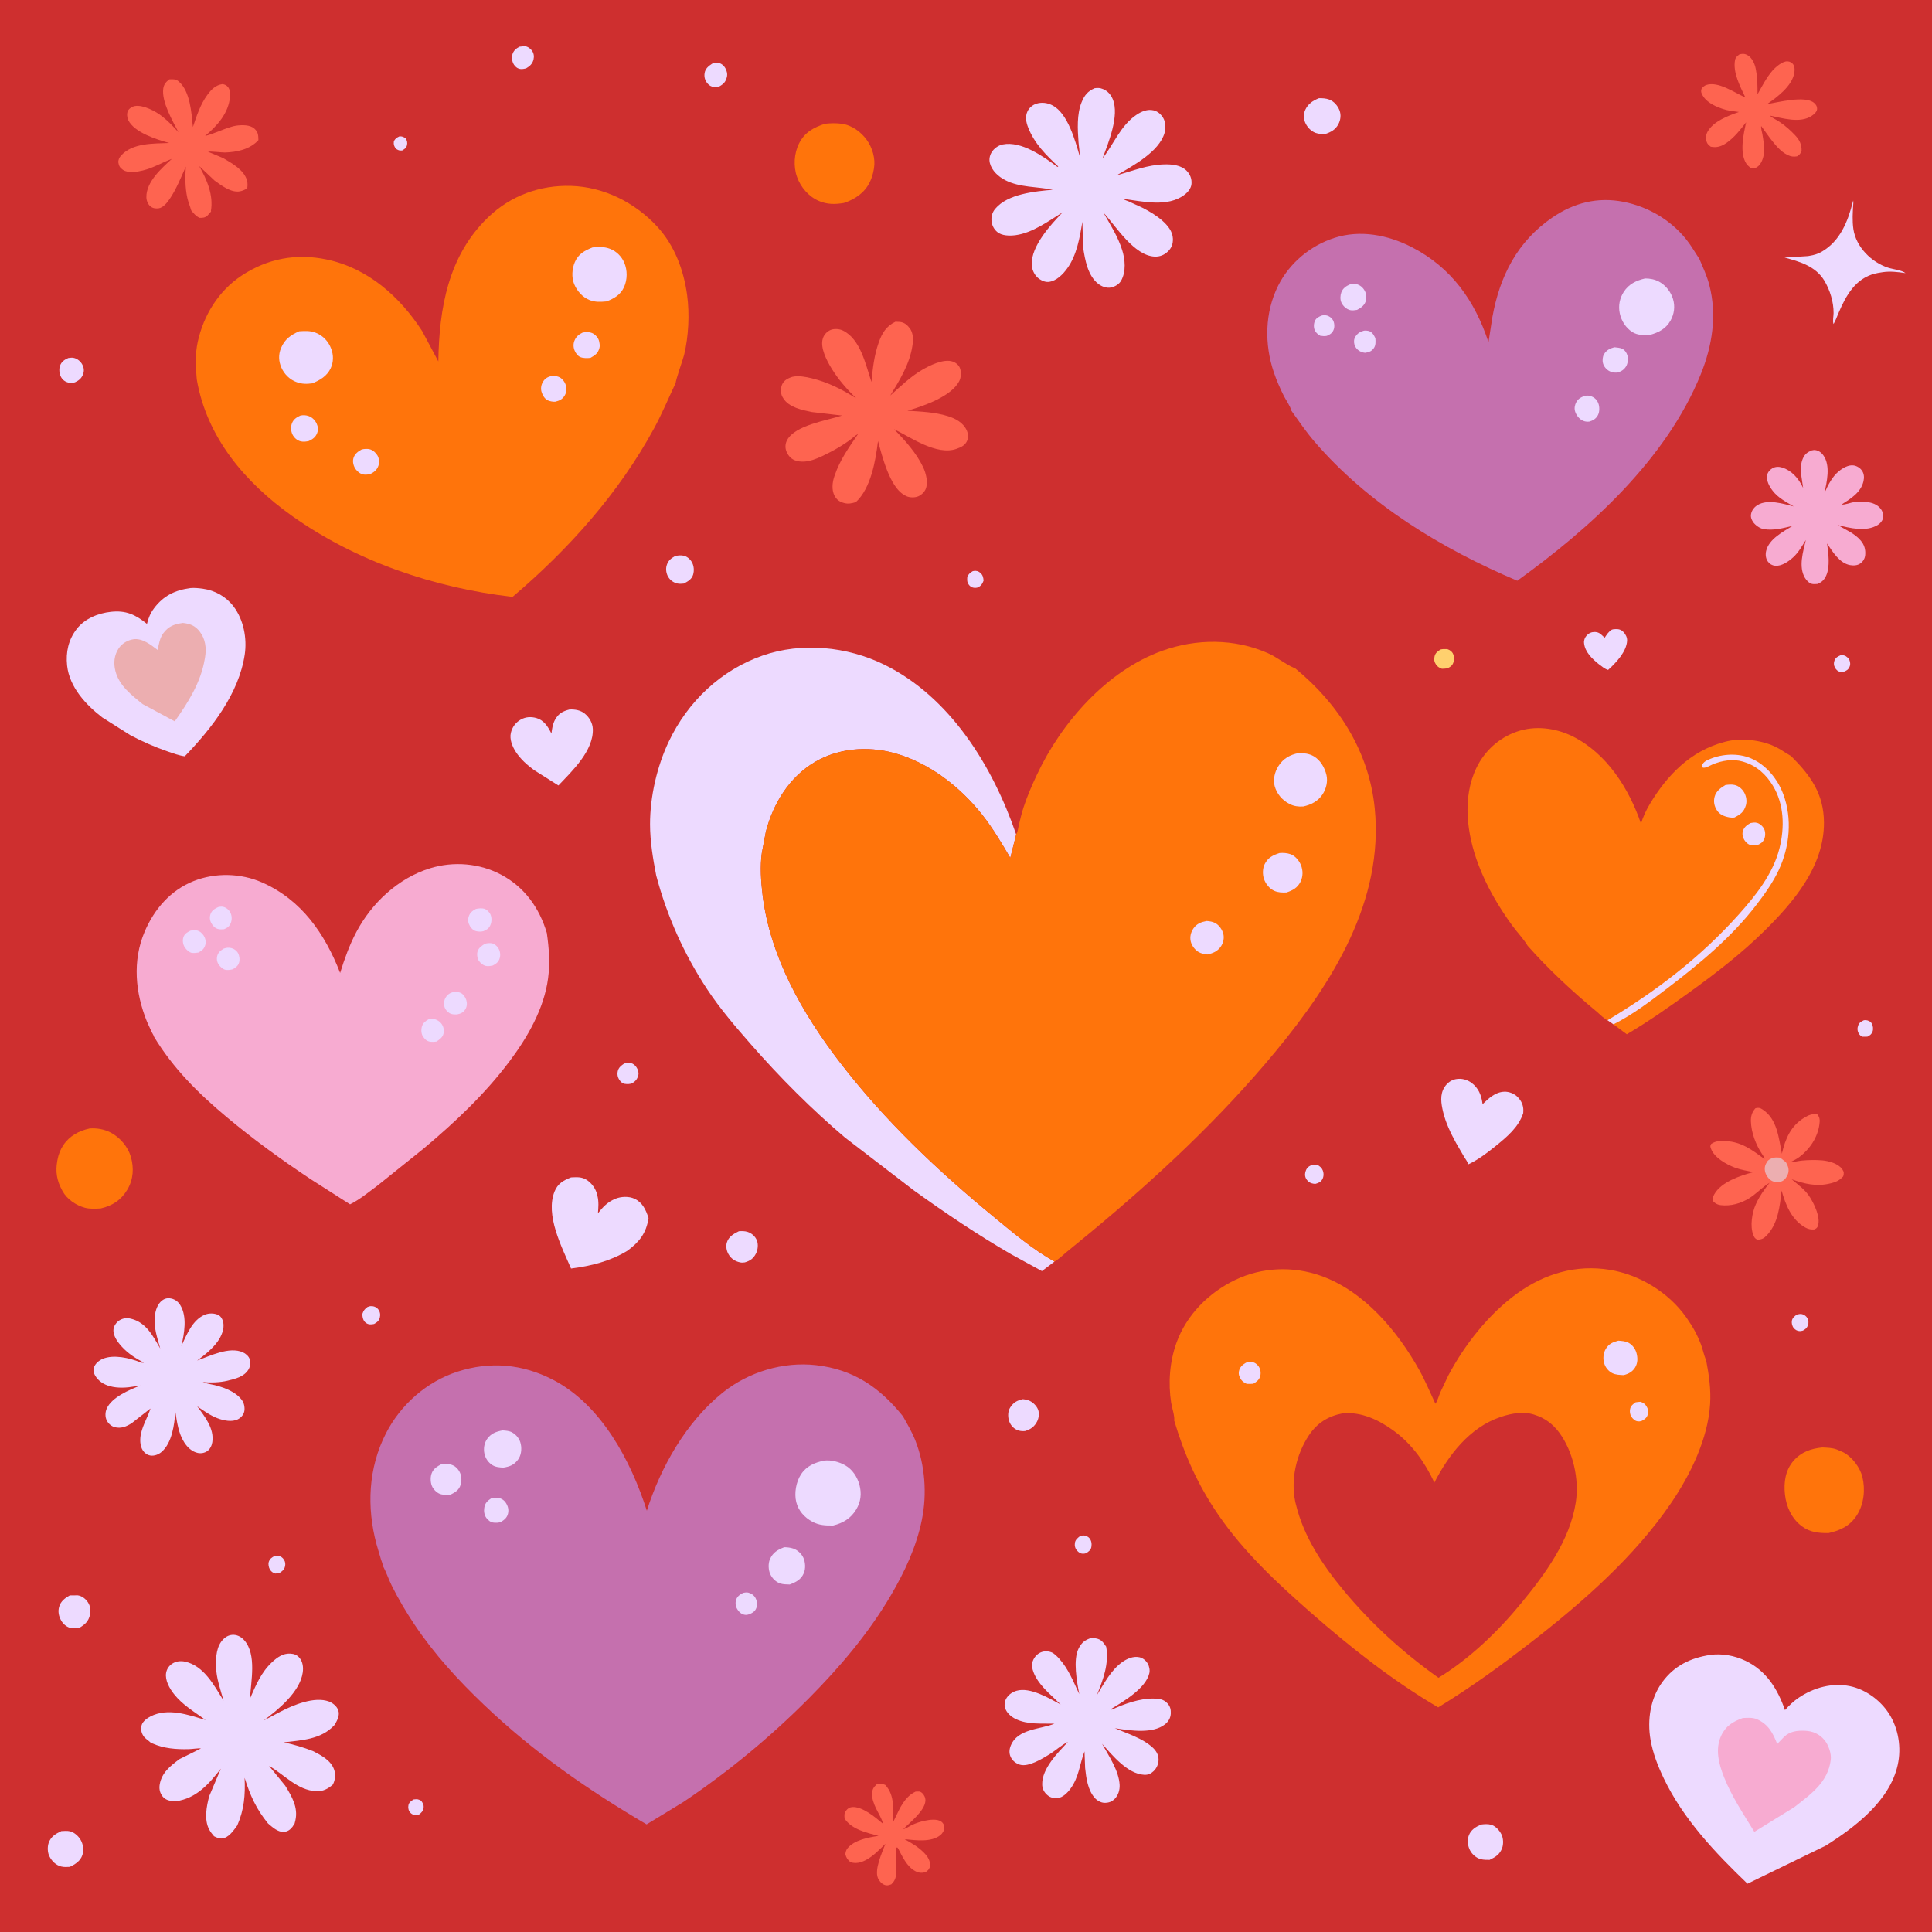 <svg version="1.1" xmlns="http://www.w3.org/2000/svg" style="display: block;" viewBox="0 0 2048 2048" width="1024" height="1024">
<path transform="translate(0,0)" fill="rgb(206,47,47)" d="M -0 -0 L 2048 0 L 2048 2048 L -0 2048 L -0 -0 z"/>
<path transform="translate(0,0)" fill="rgb(237,218,255)" d="M 423.49 144.5 C 426.67 144.493 427.736 145.067 430.227 146.821 C 431.52 149.432 432.096 151.192 431.356 154.126 C 430.629 157.013 428.656 158.052 426.315 159.5 C 422.85 159.676 422.515 159.381 419.5 157.586 C 417.552 154.144 417.165 153.775 417.5 149.648 C 419.257 146.656 420.362 146 423.49 144.5 z"/>
<path transform="translate(0,0)" fill="rgb(237,218,255)" d="M 438.413 1907.5 C 442.339 1907.11 442.834 1906.95 446.5 1908.88 C 448.205 1911.46 449.468 1913.25 449.011 1916.5 C 448.561 1919.7 446.629 1921.71 444.144 1923.5 L 442.861 1923.83 C 439.736 1924.34 437.165 1923.91 434.917 1921.5 C 433.002 1919.45 432.377 1916.21 432.965 1913.5 C 433.631 1910.43 435.986 1909.1 438.413 1907.5 z"/>
<path transform="translate(0,0)" fill="rgb(237,218,255)" d="M 1975.83 1081.5 L 1977.55 1081.37 C 1980.03 1081.42 1982.97 1082.76 1984.2 1085 C 1985.48 1087.35 1985.97 1090.94 1984.98 1093.5 C 1983.79 1096.57 1982.23 1097.5 1979.5 1098.9 L 1974 1098.92 C 1972.49 1097.98 1971.42 1097.29 1970.48 1095.7 C 1968.85 1092.93 1968.64 1089.99 1969.76 1087 C 1970.91 1083.92 1973 1082.79 1975.83 1081.5 z"/>
<path transform="translate(0,0)" fill="rgb(237,218,255)" d="M 1951.26 694.5 L 1952.22 694.45 C 1956.28 694.643 1957.22 695.82 1960.04 698.5 C 1961.19 701.408 1961.92 704.096 1960.5 707.117 C 1959.1 710.102 1957.32 710.872 1954.5 712.092 C 1953.22 712.218 1952.32 712.364 1951 712.218 C 1948.29 711.918 1946.22 709.793 1945.02 707.5 C 1943.81 705.198 1943.69 702.363 1944.71 699.984 C 1946.09 696.761 1948.37 695.915 1951.26 694.5 z"/>
<path transform="translate(0,0)" fill="rgb(237,218,255)" d="M 1031.06 605.5 L 1032.31 605.22 C 1034.89 604.835 1037.12 605.445 1039.11 607.153 C 1041.79 609.444 1042.39 612.157 1042.63 615.5 C 1041.24 619.021 1040.38 620.425 1037.18 622.5 C 1036.13 622.827 1035.66 623.025 1034.48 623.121 C 1031.56 623.356 1028.94 622.346 1027.14 620 C 1024.86 617.038 1025.21 614.709 1025.38 611.272 C 1027.05 608.264 1028.13 607.302 1031.06 605.5 z"/>
<path transform="translate(0,0)" fill="rgb(237,218,255)" d="M 1904.73 1393.5 C 1906.64 1393.08 1908.37 1392.62 1910.33 1393.08 C 1912.65 1393.63 1914.84 1395.32 1915.96 1397.42 C 1917.14 1399.62 1917.4 1402.55 1916.5 1404.91 C 1915.33 1407.97 1913.82 1408.95 1911.16 1410.5 C 1910.11 1410.74 1909.09 1411.03 1907.99 1411.04 C 1905.35 1411.05 1903.21 1409.81 1901.5 1407.87 C 1899.89 1406.03 1899.11 1402.84 1899.4 1400.5 C 1899.81 1397.23 1902.25 1395.28 1904.73 1393.5 z"/>
<path transform="translate(0,0)" fill="rgb(237,218,255)" d="M 290.82 1649.5 C 291.862 1649.32 293.409 1648.95 294.5 1649.12 C 297.464 1649.58 299.551 1650.93 301.124 1653.5 C 302.49 1655.73 302.698 1658 302.115 1660.5 C 301.325 1663.89 299.233 1665.45 296.5 1667.29 C 295.06 1667.73 293.49 1667.83 292 1668.04 C 289.423 1667.26 287.7 1666.23 286.247 1663.92 C 284.84 1661.68 284.089 1658.06 284.975 1655.5 C 286.078 1652.32 288.081 1651.06 290.82 1649.5 z"/>
<path transform="translate(0,0)" fill="rgb(237,218,255)" d="M 1144.63 1628.5 C 1145.71 1628.11 1146.3 1627.85 1147.51 1627.7 C 1150.1 1627.39 1153.1 1628.51 1154.8 1630.5 C 1157.06 1633.14 1157.47 1636.67 1156.86 1640 C 1156.28 1643.17 1153.79 1644.86 1151.29 1646.5 C 1150.19 1646.74 1149.15 1647.02 1148 1647.01 C 1145.46 1646.97 1143.52 1645.66 1141.87 1643.87 C 1139.7 1641.51 1138.97 1638.64 1139.43 1635.5 C 1139.89 1632.31 1142.27 1630.36 1144.63 1628.5 z"/>
<path transform="translate(0,0)" fill="rgb(237,218,255)" d="M 389.514 1385.5 C 390.593 1385.13 391.834 1384.61 393 1384.57 C 396.124 1384.44 398.988 1385.51 400.964 1388 C 402.945 1390.49 403.403 1393.71 402.627 1396.75 C 401.737 1400.24 399.507 1401.9 396.51 1403.5 C 393.505 1404.1 390.69 1404.33 388.037 1402.43 C 384.878 1400.17 384.292 1396.58 384.049 1393 C 385.349 1389.28 386.352 1387.87 389.514 1385.5 z"/>
<path transform="translate(0,0)" fill="rgb(237,218,255)" d="M 1392.22 1234.5 C 1393.76 1234.47 1395.46 1234.84 1397 1235.02 C 1399.28 1236.62 1401.04 1237.83 1402.11 1240.48 C 1403.35 1243.55 1403.37 1247.06 1401.78 1250 C 1400.1 1253.1 1397.72 1253.95 1394.5 1254.91 C 1392.34 1254.8 1392.72 1254.93 1390.59 1254.37 C 1387.92 1253.66 1385.46 1251.49 1384.28 1249 C 1382.94 1246.18 1383.23 1242.97 1384.53 1240.18 C 1386.16 1236.68 1388.8 1235.51 1392.22 1234.5 z"/>
<path transform="translate(0,0)" fill="rgb(255,208,110)" d="M 1527.06 688.5 C 1529.21 687.939 1531.07 688.042 1533.27 688.052 C 1535.35 688.061 1537.79 689.695 1539.14 691.268 C 1541.34 693.822 1541.67 698.274 1540.89 701.435 C 1539.92 705.336 1537.65 706.757 1534.39 708.5 C 1532.48 708.818 1530.44 708.809 1528.5 708.931 C 1525.77 707.801 1523.92 706.968 1522.22 704.455 C 1520.32 701.651 1519.94 698.972 1520.72 695.68 C 1521.59 692.007 1524.09 690.359 1527.06 688.5 z"/>
<path transform="translate(0,0)" fill="rgb(237,218,255)" d="M 661.465 1127.5 C 663.435 1126.75 666.418 1126.38 668.5 1126.83 C 671.215 1127.42 673.151 1129.12 674.684 1131.35 C 676.156 1133.49 677.349 1136.95 676.676 1139.56 C 675.593 1143.77 674.056 1145.73 670.5 1148.11 C 668.133 1149.37 664.601 1149.3 662 1148.87 C 659.936 1148.52 658.267 1147 657.051 1145.38 C 654.875 1142.47 654.106 1139.29 654.814 1135.72 C 655.592 1131.78 658.344 1129.67 661.465 1127.5 z"/>
<path transform="translate(0,0)" fill="rgb(237,218,255)" d="M 550.695 49.5 L 556 48.943 C 558.961 49.074 562.217 51.264 563.875 53.637 C 565.874 56.5 566.363 59.622 565.575 62.986 C 564.485 67.636 561.61 70.194 557.637 72.5 C 555.778 72.901 553.795 73.361 551.886 73.157 C 548.906 72.838 546.491 71.126 544.876 68.642 C 542.872 65.562 542.198 61.468 543.117 57.911 C 544.196 53.739 547.057 51.418 550.695 49.5 z"/>
<path transform="translate(0,0)" fill="rgb(237,218,255)" d="M 754.878 67.5 C 757.149 66.686 760.128 66.559 762.5 67.002 C 765.093 67.486 767.471 69.836 768.772 72.048 C 770.483 74.957 771.358 78.43 770.504 81.744 C 769.225 86.708 767.053 89.043 762.692 91.5 C 760.88 91.999 758.366 92.362 756.5 92.143 C 753.876 91.834 751.688 90.506 750.018 88.5 C 747.314 85.253 746.238 81.603 746.927 77.399 C 747.706 72.637 751.117 69.983 754.878 67.5 z"/>
<path transform="translate(0,0)" fill="rgb(237,218,255)" d="M 72.424 379.5 C 74.537 379.193 76.692 378.923 78.782 379.514 C 82.372 380.529 85.521 383.225 87.266 386.507 C 88.97 389.712 89.384 393.079 88.142 396.503 C 86.518 400.983 83.7 403.323 79.5 405.25 C 77.32 405.879 74.951 406.211 72.715 405.668 C 69.328 404.845 66.621 402.975 64.852 399.952 C 62.865 396.557 62.272 391.298 63.661 387.585 C 65.276 383.269 68.404 381.288 72.424 379.5 z"/>
<path transform="translate(0,0)" fill="rgb(237,218,255)" d="M 715.55 589.5 C 718.42 588.705 721.613 588.428 724.562 589.016 C 728.101 589.722 731.438 592.555 733.243 595.602 C 735.624 599.62 736.062 604.864 734.685 609.312 C 733.183 614.161 729.025 616.447 724.784 618.607 C 722.53 618.826 720.464 619.011 718.223 618.563 C 714.102 617.739 710.472 615.129 708.312 611.5 C 706.289 608.103 705.553 603.531 706.593 599.71 C 707.999 594.546 711.017 591.973 715.55 589.5 z"/>
<path transform="translate(0,0)" fill="rgb(237,218,255)" d="M 1084.36 1483.19 C 1086.36 1483.46 1088.33 1483.7 1090.23 1484.42 C 1094.43 1485.99 1098.63 1489.89 1100.32 1494.09 C 1101.88 1497.95 1101.27 1503.04 1099.43 1506.7 C 1096.58 1512.35 1092.47 1515.27 1086.5 1517 C 1083.42 1517.17 1080.68 1517.03 1077.86 1515.7 C 1073.67 1513.72 1070.7 1510.03 1069.45 1505.56 C 1068.24 1501.24 1068.38 1495.84 1070.87 1492 C 1074.41 1486.54 1078.12 1484.55 1084.36 1483.19 z"/>
<path transform="translate(0,0)" fill="rgb(237,218,255)" d="M 783.247 1305.15 C 786.416 1304.95 789.439 1304.88 792.5 1305.87 C 796.802 1307.26 800.519 1310.51 802.27 1314.74 C 804.021 1318.97 803.398 1324.85 801.33 1328.86 C 798.596 1334.17 795.123 1336.58 789.5 1338.2 C 787.786 1338.44 786.403 1338.54 784.686 1338.21 C 779.333 1337.16 774.962 1334.29 772.221 1329.5 C 770.142 1325.87 769.293 1321.27 770.477 1317.21 C 772.307 1310.93 777.772 1307.8 783.247 1305.15 z"/>
<path transform="translate(0,0)" fill="rgb(237,218,255)" d="M 74.001 1691.15 L 82.5 1691.12 C 87.006 1691.78 90.935 1694.96 93.333 1698.71 C 95.812 1702.59 96.408 1707.21 95.403 1711.67 C 93.772 1718.91 90.008 1722.11 83.82 1725.76 C 80.707 1725.94 77.153 1726.34 74.12 1725.49 C 70.175 1724.39 66.714 1721.19 64.755 1717.66 C 62.237 1713.12 61.235 1708.24 62.718 1703.18 C 64.447 1697.29 68.893 1694.02 74.001 1691.15 z"/>
<path transform="translate(0,0)" fill="rgb(237,218,255)" d="M 1570 1934.1 C 1573.42 1933.66 1577.12 1933.35 1580.5 1934.28 C 1585.31 1935.59 1589.68 1940.47 1591.74 1944.84 C 1593.61 1948.81 1593.86 1954.84 1592.34 1958.99 C 1589.85 1965.78 1585.33 1968.56 1579.03 1971.55 C 1576.04 1971.59 1572.69 1971.54 1569.78 1970.83 C 1565.06 1969.68 1560.65 1965.87 1558.39 1961.64 C 1555.81 1956.82 1555.04 1950.65 1557.07 1945.5 C 1559.48 1939.39 1564.29 1936.66 1570 1934.1 z"/>
<path transform="translate(0,0)" fill="rgb(237,218,255)" d="M 65.063 1941.05 C 68.052 1940.92 71.448 1940.57 74.371 1941.31 C 78.971 1942.49 83.247 1946.47 85.558 1950.5 C 88.211 1955.12 89.028 1961.2 87.377 1966.31 C 85.288 1972.79 79.8 1976.14 74.043 1978.97 C 71.05 1979.11 67.757 1979.35 64.824 1978.58 C 59.154 1977.1 54.924 1972.86 52.342 1967.72 C 50.368 1963.8 50.127 1957.75 51.573 1953.61 C 53.956 1946.79 58.892 1943.96 65.063 1941.05 z"/>
<path transform="translate(0,0)" fill="rgb(237,218,255)" d="M 1398.19 104.084 C 1401.94 104.074 1405.53 104.195 1409.08 105.542 C 1414.08 107.437 1417.92 111.927 1419.88 116.815 C 1421.79 121.585 1421.16 126.993 1418.82 131.5 C 1415.72 137.477 1410.89 140.017 1404.76 142.082 C 1401.31 142.187 1397.78 142.01 1394.5 140.826 C 1389.65 139.074 1385.45 134.486 1383.5 129.782 C 1381.64 125.284 1381.67 120.655 1383.73 116.229 C 1386.68 109.904 1391.95 106.519 1398.19 104.084 z"/>
<path transform="translate(0,0)" fill="rgb(237,218,255)" d="M 1708.49 667.5 C 1710.18 667.031 1709.86 667.018 1711.44 666.922 C 1715.38 666.682 1718.06 667.035 1720.9 669.915 C 1723.24 672.279 1725 675.837 1724.8 679.219 C 1724.12 690.935 1712.95 702.674 1704.67 710.136 C 1700.95 709.14 1697.75 706.172 1694.64 703.921 C 1687.69 698.324 1680.06 691.075 1679.15 681.666 C 1678.85 678.59 1679.95 675.902 1681.97 673.606 C 1684.05 671.238 1686.68 670.01 1689.83 669.937 C 1693.64 669.849 1695.86 671.078 1698.51 673.693 L 1701 676.01 C 1703.51 672.345 1704.68 670.127 1708.49 667.5 z"/>
<path transform="translate(0,0)" fill="rgb(237,218,255)" d="M 1964.46 212.5 C 1964.66 214.654 1964.7 213.989 1964.58 215.734 C 1963.94 224.676 1963.36 234.079 1964.69 242.973 C 1967.52 261.832 1983.78 278.035 2001.57 283.796 C 2006.83 285.498 2015.68 286.28 2019.94 289.5 C 2011.95 288.33 2003.75 287.326 1995.69 288.522 L 1994 288.791 C 1989.32 289.501 1985.14 290.397 1980.78 292.305 C 1961.98 300.524 1953.44 320.69 1946.17 338.423 C 1945.48 340.175 1944.51 341.83 1943.64 343.5 C 1942.48 340.302 1943.63 335.491 1943.68 332 C 1943.82 320.23 1939.85 307.33 1933.76 297.286 C 1924.61 282.213 1907.66 277.171 1891.68 273.051 L 1916.51 271.449 L 1918 271.194 C 1922.97 270.391 1927.11 269.194 1931.5 266.603 C 1950.63 255.303 1958.74 234.981 1963.99 214.386 L 1964.46 212.5 z"/>
<path transform="translate(0,0)" fill="rgb(237,218,255)" d="M 603.688 752.086 C 609.411 751.839 615.352 752.752 619.921 756.5 C 624.831 760.528 628.165 766.373 628.412 772.791 C 629.297 795.754 606.504 817.356 591.933 832.625 L 565.97 816.24 C 558.68 810.83 551.772 804.72 546.787 797.039 C 543.095 791.351 539.922 783.642 541.554 776.785 C 542.98 770.795 546.678 765.758 552.078 762.763 C 557.327 759.851 562.915 759.547 568.625 761.169 C 576.178 763.314 580.316 769.477 583.765 776.087 L 584.545 777.597 C 585.208 772.332 585.855 767.433 588.5 762.726 C 592.172 756.19 596.641 753.912 603.688 752.086 z"/>
<path transform="translate(0,0)" fill="rgb(237,218,255)" d="M 1556.28 1234.27 C 1555.77 1231.49 1553.61 1228.9 1552.14 1226.5 L 1543.47 1211.57 C 1537.92 1201.42 1532.48 1190.12 1529.79 1178.82 C 1527.68 1169.96 1526.03 1160.33 1531.34 1152.23 C 1534.15 1147.94 1538.2 1144.88 1543.29 1143.91 C 1549.23 1142.78 1555.43 1144.42 1560.21 1148.09 C 1567.16 1153.42 1570.22 1160.74 1571.4 1169.18 L 1571.57 1170.5 C 1578.12 1164.28 1584.9 1157.64 1594.5 1157.25 C 1599.69 1157.03 1605.29 1159.3 1608.88 1163 C 1612.79 1167.04 1614.9 1171.68 1614.8 1177.33 L 1614.67 1179.98 C 1609.7 1195 1597.29 1205.25 1585.32 1214.93 C 1577.03 1221.63 1567.89 1228.61 1558.32 1233.37 L 1556.28 1234.27 z"/>
<path transform="translate(0,0)" fill="rgb(255,116,11)" d="M 95.121 1196.21 C 102.709 1195.7 110.364 1196.99 117.156 1200.47 C 127.018 1205.53 135.539 1215.44 138.665 1226.12 C 142.152 1238.04 141.418 1250.34 134.919 1261.17 C 128.308 1272.19 119.141 1278.14 106.776 1281 C 101.603 1281.32 95.257 1281.65 90.246 1280.34 C 80.764 1277.85 71.076 1271.37 66.277 1262.58 L 65.634 1261.35 C 60.274 1251.51 58.691 1242.11 60.636 1231.05 L 60.928 1229.5 C 61.919 1223.99 63.947 1218.64 67.088 1213.95 C 73.764 1204 83.68 1198.66 95.121 1196.21 z"/>
<path transform="translate(0,0)" fill="rgb(254,100,80)" d="M 929.3 1891.5 C 932.83 1890.34 935.223 1890.72 938.5 1892.16 C 948.985 1903.77 946.511 1918.22 946.283 1932.46 L 954.016 1916.6 L 954.97 1915 C 959.003 1908.16 963.237 1902.75 970.5 1899.22 C 973.794 1899.14 975.132 1898.48 977.701 1900.89 C 979.863 1902.92 981.174 1906.03 980.979 1909 C 980.277 1919.65 964.578 1931.84 957.5 1939 C 960.299 1938.52 964.023 1935.83 966.75 1934.56 C 971.042 1932.55 975.527 1931.11 980.154 1930.1 C 985.052 1929.03 993.717 1927.79 998 1931.16 C 1000.01 1932.74 1001.08 1934.94 1001.03 1937.5 C 1000.97 1940.39 999.088 1943.53 996.875 1945.32 C 987.104 1953.23 970.445 1950.72 958.922 1949.63 C 966.466 1953.84 973.407 1957.78 979.5 1964.02 C 983.678 1968.31 986.21 1972.41 985.994 1978.5 C 984.663 1981.76 983.88 1982.72 980.983 1984.71 C 976.832 1985.56 973.851 1985.47 970.058 1983.38 C 961.258 1978.55 956.508 1967.96 952.09 1959.5 L 951.325 1958.48 L 950.212 1958.5 L 950.17 1983.72 C 949.962 1989.46 949.099 1993.5 944.776 1997.5 C 941.93 1998.35 940.616 1999.13 937.63 1998.05 C 934.653 1996.98 931.834 1993.72 930.637 1990.84 C 926.785 1981.58 935.086 1963.76 938.566 1954.53 C 932.056 1960.8 925.573 1967.81 917.435 1971.95 C 912.259 1974.59 907.093 1975.75 901.5 1973.97 C 898.41 1971.26 897.124 1969.5 896.099 1965.5 C 896.439 1963.23 896.843 1961.25 898.315 1959.41 C 905.53 1950.38 920.587 1947.79 931.296 1946.12 C 918.624 1942.76 902.966 1939.38 895.295 1927.79 C 895.103 1924.42 894.692 1922.45 896.779 1919.5 C 898.304 1917.35 900.353 1915.86 903 1915.6 C 913.913 1914.53 927.775 1926.35 935.793 1933.09 C 936.561 1931.4 929.559 1919.08 928.422 1916.59 C 926.39 1912.14 924.212 1906.56 924.419 1901.65 C 924.623 1896.83 925.862 1894.73 929.3 1891.5 z"/>
<path transform="translate(0,0)" fill="rgb(255,116,11)" d="M 874.695 131.15 C 880.373 130.536 886.323 130.4 892 131.134 C 902.753 132.523 912.515 139.61 918.75 148.206 C 924.821 156.578 928.208 168.236 926.44 178.513 L 926.169 180 C 925.357 184.638 924.115 188.741 922.049 193 C 916.494 204.456 906.305 211.278 894.549 215.155 C 885.1 216.711 876.931 216.818 868 212.992 C 857.262 208.393 848.797 198.497 844.901 187.621 C 840.895 176.437 841.722 162.555 847.052 152 C 853.033 140.157 862.681 134.972 874.695 131.15 z"/>
<path transform="translate(0,0)" fill="rgb(255,116,11)" d="M 1931.72 1534.37 C 1936.77 1534.63 1941.9 1534.66 1946.72 1536.4 L 1948 1536.89 L 1954.31 1539.66 C 1963.42 1544.51 1971.81 1555.73 1974.23 1565.64 C 1977.44 1578.78 1975.89 1594.1 1968.71 1605.65 C 1961.45 1617.33 1951.3 1622.22 1938.37 1625.11 C 1927.93 1625.18 1918.76 1624.42 1910.01 1617.86 C 1899.22 1609.78 1893.55 1597.23 1892.12 1584.1 C 1890.73 1571.43 1892.56 1558.43 1901.22 1548.5 C 1909.39 1539.14 1919.71 1535.57 1931.72 1534.37 z"/>
<path transform="translate(0,0)" fill="rgb(237,218,255)" d="M 605.387 1248.08 L 605.999 1248.06 C 611.609 1247.81 616.525 1247.46 621.539 1250.51 C 627.114 1253.9 631.6 1260.16 633.069 1266.5 L 633.368 1267.88 C 634.847 1274.15 634.335 1279.76 633.847 1286.13 C 639.106 1279.43 644.052 1274.21 652.126 1270.82 C 658.268 1268.23 666.676 1267.88 672.743 1270.77 C 681.335 1274.86 684.695 1282.73 687.487 1291.17 C 685.041 1307.28 677.89 1316.33 665.182 1325.78 C 646.982 1336.93 626.277 1342.06 605.33 1344.69 C 595.438 1321.79 577.822 1288.01 587.868 1262.98 C 591.232 1254.59 597.429 1251.13 605.387 1248.08 z"/>
<path transform="translate(0,0)" fill="rgb(254,100,80)" d="M 1844.05 57.5 C 1847.67 56.831 1849.8 56.794 1853 58.813 C 1857.46 61.629 1860.2 67.853 1861.13 72.853 L 1861.42 74.5 C 1863.07 83.025 1863.02 91.321 1863.04 99.963 C 1867.78 91.52 1872.45 82.355 1878.79 75.006 C 1882.03 71.255 1889.6 64.589 1895 65.021 C 1897.36 65.21 1899.72 66.434 1901.01 68.5 C 1902.65 71.128 1902.5 74.616 1901.97 77.559 C 1899.5 91.302 1884.04 102.851 1873.26 110.302 C 1884.78 108.56 1913.29 100.869 1923 109.067 C 1925.19 110.918 1926.41 113.064 1926.13 116 C 1925.86 118.759 1922.52 121.455 1920.36 122.889 C 1908.04 131.049 1889.33 125.175 1875.92 122.476 C 1878.85 125.104 1883.18 127.006 1886.5 129.235 C 1892.49 133.259 1898.09 138.236 1903.01 143.495 C 1907.64 148.435 1909.91 153.227 1909.76 160 C 1908.45 163.075 1907.76 163.95 1904.93 165.734 C 1901.05 166.329 1898.6 166.039 1895.01 164.328 C 1887.3 160.653 1881.5 153.127 1876.36 146.515 L 1866.95 133.604 C 1866.45 135.625 1867.89 140.239 1868.26 142.457 C 1869.32 148.824 1870.45 155.775 1869.84 162.233 C 1869.36 167.366 1867.14 174.228 1862.5 177.159 C 1859.93 178.784 1858.33 178.216 1855.5 177.833 C 1853.86 176.445 1852.14 175.001 1851 173.157 C 1843.78 161.538 1848.26 142.119 1850.98 129.614 C 1844.99 137.304 1838.67 145.505 1830.62 151.165 C 1825.07 155.071 1820.22 156.796 1813.5 155.514 C 1811.62 154.012 1810.04 152.904 1809.22 150.562 C 1807.87 146.719 1808.18 143.061 1810.16 139.5 C 1816.26 128.526 1832.08 122.582 1843.33 118.7 C 1837.65 117.934 1831.82 117.372 1826.37 115.524 L 1825 115.036 C 1816.94 112.227 1807.77 107.747 1804.02 99.5 C 1802.92 97.063 1803.1 95.948 1803.95 93.5 C 1805.33 92.236 1806.7 90.807 1808.5 90.16 C 1821.16 85.616 1838.82 98.424 1850.14 103.265 C 1844.7 91.775 1836.65 76.603 1839.25 63.5 C 1839.8 60.706 1841.91 59.102 1844.05 57.5 z"/>
<path transform="translate(0,0)" fill="rgb(254,100,80)" d="M 1870.47 1228.6 C 1870.32 1226.78 1868.93 1225.01 1867.94 1223.5 C 1861.28 1213.39 1856.44 1200.89 1856.03 1188.67 C 1855.85 1183.23 1857.22 1178.75 1860.87 1174.77 C 1864.07 1173.98 1865.62 1174.25 1868.5 1176.14 C 1884.14 1186.41 1885.52 1206.62 1888.87 1222.98 C 1892.54 1207.16 1898.17 1193.6 1912.67 1184.76 C 1917.14 1182.03 1921.36 1180.26 1926.61 1181.39 C 1929.28 1184.85 1929.21 1187.7 1928.65 1191.85 C 1926.79 1205.68 1918.56 1218.06 1907.47 1226.42 C 1904.66 1228.54 1901.4 1230.15 1898.25 1231.68 C 1902.01 1231.91 1905.94 1230.66 1909.71 1230.29 C 1916.9 1229.58 1924.39 1229.42 1931.58 1230.03 C 1938.47 1230.61 1948.75 1233.4 1952.94 1239.5 C 1954.86 1242.31 1954.76 1243.93 1953.88 1247 C 1950.55 1250.72 1946.8 1252.81 1941.97 1254.05 L 1940.5 1254.4 C 1925.74 1258.1 1913.22 1255.1 1899.25 1250.09 C 1906.4 1256.22 1913.7 1261.15 1918.76 1269.33 C 1923.34 1276.71 1930.14 1290.78 1927.05 1299.5 C 1926.25 1301.76 1925.43 1302.05 1923.5 1303.25 C 1919.73 1303.49 1917.03 1303.11 1913.69 1301.22 C 1899.1 1292.99 1892.87 1277.27 1888.55 1262.03 C 1886.73 1278.5 1884.95 1296.89 1872.86 1309.57 C 1869.77 1312.82 1867.49 1313.97 1863 1314.13 C 1860.37 1313.01 1859.74 1311.89 1858.65 1309.25 C 1854.85 1300.04 1857.24 1285.32 1861.24 1276.62 L 1861.76 1275.5 C 1865.52 1267.34 1870.33 1260.83 1875.85 1253.8 C 1869.55 1257.5 1864.03 1263.1 1858.18 1267.5 C 1849.61 1273.94 1838.75 1278.05 1827.93 1277.77 C 1822.49 1277.62 1819.5 1277.04 1815.72 1273.12 C 1815.5 1270.08 1815.63 1268.89 1817.13 1266.16 C 1824.33 1252.94 1844.97 1246.07 1858.68 1242.51 C 1851.98 1241.06 1845.49 1240.16 1839.04 1237.73 C 1830.07 1234.34 1817.03 1227.12 1813.67 1217.5 C 1812.78 1214.95 1812.8 1214.73 1814 1212.5 C 1819.02 1209.35 1823.5 1209.21 1829.27 1209.54 C 1846.55 1210.55 1856.96 1218.86 1870.47 1228.6 z"/>
<path transform="translate(0,0)" fill="rgb(236,174,176)" d="M 1874.02 1230.33 C 1878.54 1226.81 1881.52 1226.68 1887.07 1227.15 L 1893.21 1232.04 L 1895.02 1235.85 C 1896.39 1239.26 1896.3 1242.63 1894.69 1245.94 C 1893.11 1249.19 1890.72 1252.03 1887 1252.77 C 1883.87 1253.39 1880.34 1253.09 1877.63 1251.42 C 1874.55 1249.54 1871.58 1245.08 1870.97 1241.5 C 1870.17 1236.86 1871.42 1234.08 1874.02 1230.33 z"/>
<path transform="translate(0,0)" fill="rgb(247,171,209)" d="M 1920.38 477.5 C 1921.43 477.309 1922.91 476.944 1924 477.078 C 1927.94 477.561 1930.93 479.841 1933.11 483.061 C 1940.51 494.011 1936.55 510.563 1934.05 522.482 C 1937.72 514.287 1942.2 505.338 1949.25 499.547 C 1953.35 496.182 1959.54 492.495 1965.06 493.394 C 1968.43 493.943 1971.78 496.021 1973.73 498.818 C 1976.11 502.21 1976.28 506.217 1975.38 510.141 C 1972.63 522.111 1961.83 528.61 1952.23 534.765 C 1955.25 535.424 1962.1 532.681 1965.5 532.214 C 1969.68 531.639 1974.34 531.692 1978.55 532.131 C 1984.35 532.736 1990.2 534.657 1993.77 539.55 C 1995.89 542.444 1996.95 546.302 1995.92 549.839 C 1995.1 552.627 1992.89 555.023 1990.46 556.501 C 1978.04 564.049 1961.09 559.796 1948.01 556.525 C 1956.56 561.671 1965.7 565.115 1972.39 572.908 C 1976.27 577.433 1977.75 582.499 1977.2 588.391 C 1976.86 592.057 1974.99 595.194 1971.99 597.32 C 1968.86 599.536 1964.66 599.698 1961 599.009 C 1949.95 596.932 1942.52 584.717 1936.79 576.101 C 1938.15 586.406 1940.23 600.774 1935.69 610.459 C 1933.63 614.862 1930.98 617.298 1926.5 619.015 C 1924.73 619.132 1922.75 619.321 1921 618.995 C 1917.83 618.404 1914.87 615.172 1913.3 612.531 C 1906.32 600.8 1911.39 584.712 1914.26 572.442 C 1910.06 579.003 1906.64 585.46 1900.81 590.789 C 1896.03 595.15 1888.5 600.432 1881.64 599.713 C 1878.48 599.382 1875.88 597.845 1874.04 595.284 C 1871.71 592.046 1871.29 587.867 1872.18 584.036 C 1875.08 571.479 1890.01 563.664 1900.09 557.512 C 1889.88 559.771 1880.1 562.659 1869.46 560.829 C 1865.43 560.135 1860.57 556.616 1858.3 553.276 C 1856.54 550.663 1855.6 547.905 1856.23 544.75 C 1857.04 540.73 1859.67 537.449 1863.14 535.355 C 1873.84 528.902 1890.18 533.933 1901.44 536.842 C 1893.42 532.07 1885.03 527.915 1879.22 520.365 C 1875.61 515.67 1872.12 509.597 1873.3 503.476 C 1873.87 500.535 1876.35 497.817 1878.88 496.379 C 1882.09 494.556 1885.77 494.549 1889.23 495.632 C 1899.24 498.768 1906.21 506.859 1910.75 515.917 L 1911.41 517.253 C 1910.19 507.139 1906.86 495.93 1911.1 486.108 C 1913.1 481.464 1915.83 479.411 1920.38 477.5 z"/>
<path transform="translate(0,0)" fill="rgb(254,100,80)" d="M 202.674 223.009 C 201.429 218.451 199.52 214.186 198.522 209.544 C 196.185 198.673 196.23 187.68 196.966 176.644 C 191.907 187.916 186.742 200.921 179.728 211.101 C 177.121 214.884 172.933 220.276 168 220.847 C 164.89 221.208 161.738 220.775 159.337 218.657 C 156.639 216.277 155.225 212.544 155.172 209 C 154.929 192.688 171.302 178.37 182.142 168.428 C 171.794 172.281 162.221 178.104 151.387 180.707 C 145.195 182.194 136.05 183.847 130.356 180.06 C 127.466 178.139 126.034 176.034 125.521 172.557 C 125.119 169.837 126.342 167.169 128.115 165.148 C 140.245 151.329 162.478 152.278 179.356 151.555 C 166.093 147.83 142.515 140.622 135.957 127.332 C 134.662 124.709 134.276 120.366 135.515 117.662 C 136.763 114.938 140.296 112.834 143.164 112.369 C 151.79 110.972 165.053 117.913 171.684 123.209 L 172.918 124.211 C 178.896 128.933 184.032 134.501 189.142 140.135 C 182.962 128.12 171.099 107.91 173.068 93.852 C 173.692 89.396 176.066 86.7 179.5 84.113 C 183.374 83.925 186.424 83.692 189.5 86.368 C 201.714 96.995 202.945 119.556 204.48 134.624 C 208.466 122.727 212.372 110.684 219.896 100.442 C 224.158 94.64 228.658 90.113 236 89.097 C 238.498 89.671 240.012 90.252 241.698 92.285 C 243.902 94.941 244.143 99.246 243.852 102.5 C 242.273 120.183 230.288 133.227 217.423 144.115 C 226.459 141.911 235.052 137.516 244 134.781 C 246.183 134.114 248.22 133.465 250.5 133.168 C 256.472 132.39 265.189 132.105 269.831 136.481 C 273.812 140.234 273.798 143.49 273.919 148.536 C 264.878 158.343 251.444 161.226 238.467 161.653 C 235.845 161.739 221.513 160.137 220.5 160.83 L 236.571 167.571 C 245.875 173.081 258.674 180.058 261.814 191.193 C 262.602 193.988 262.432 196.568 262.116 199.414 L 262.285 199.745 C 259.783 200.932 257.102 202.347 254.358 202.827 C 244.838 204.494 234.807 196.654 227.468 191.417 L 211.122 175.994 C 219.317 190.329 226.465 206.815 223.573 223.682 L 223.827 224.111 L 219.945 228.5 C 217.339 230.874 214.864 230.982 211.5 230.929 C 207.502 228.932 205.466 226.445 202.674 223.009 z"/>
<path transform="translate(0,0)" fill="rgb(237,218,255)" d="M 148.781 1468.72 L 142.796 1469.68 C 134.048 1471.13 125.2 1471.76 116.519 1469.44 C 109.946 1467.69 103.948 1463.81 100.619 1457.76 C 99.152 1455.1 98.604 1452.47 99.61 1449.48 C 100.993 1445.36 105.09 1442.04 108.978 1440.41 C 120.498 1435.57 137.249 1439.52 148.434 1443.93 C 150.246 1444.64 150.386 1444.65 152.5 1444.52 C 143.865 1439.92 135.973 1435.01 129.307 1427.74 C 124.926 1422.97 119.537 1415.97 120.313 1409 C 120.708 1405.46 123.458 1401.65 126.393 1399.76 C 130.33 1397.22 134.481 1396.82 138.969 1397.94 C 155.232 1402.02 162.051 1416.3 169.847 1429.42 C 166.681 1417.88 162.751 1407.23 164.13 1395 C 164.803 1389.03 166.925 1382.23 171.942 1378.5 C 174.876 1376.32 177.921 1375.74 181.477 1376.5 C 185.663 1377.39 188.869 1379.89 191.099 1383.5 C 198.654 1395.72 195.334 1413.86 192.236 1426.88 C 197.876 1414.85 203.904 1399.31 216.995 1393.72 C 221.328 1391.87 227.249 1391.86 231.5 1394.02 C 234.339 1395.47 236.082 1398.79 236.671 1401.76 C 238.051 1408.72 234.707 1416.45 230.743 1422 C 224.981 1430.05 216.888 1436.37 209.03 1442.24 C 222.595 1437.36 242.965 1427.16 257.37 1433.47 C 260.399 1434.8 263.688 1437.61 264.707 1440.85 C 265.825 1444.41 265.304 1448.7 263.338 1451.86 C 258.48 1459.66 249.345 1461.59 241.086 1463.64 C 233.662 1465.48 222.549 1465.97 214.931 1464.96 L 215.794 1465.3 C 218.267 1466.26 220.523 1466.88 223.129 1467.36 C 234.626 1469.47 250.475 1474.85 257.025 1485.06 C 258.966 1488.08 259.732 1492.96 258.89 1496.44 C 258.029 1500.01 255.39 1502.85 252.196 1504.5 C 245.854 1507.77 236.779 1505.81 230.417 1503.36 C 222.604 1500.35 215.906 1495.45 209.034 1490.78 C 217.201 1501.73 227.238 1514.23 225.054 1528.81 C 224.525 1532.33 222.732 1536.07 219.797 1538.19 C 216.964 1540.24 213.136 1540.9 209.745 1540.21 C 203.484 1538.93 198.559 1534.16 195.237 1528.9 C 189.112 1519.2 187.647 1507.73 185.896 1496.64 C 184.799 1510.4 182.399 1529.53 171.234 1539.13 C 168.083 1541.85 163.53 1543.59 159.347 1542.9 C 156.027 1542.35 153.234 1540.3 151.418 1537.52 C 148.151 1532.52 148.185 1525.18 149.502 1519.45 C 151.716 1509.83 156.672 1502.21 159.511 1493.08 L 139.637 1508.62 C 133.968 1512.26 128.178 1514.65 121.429 1512.8 C 117.879 1511.82 114.667 1508.9 113.101 1505.61 C 111.278 1501.77 111.466 1496.97 113.158 1493.13 C 118.432 1481.14 137.326 1473.17 148.781 1468.72 z"/>
<path transform="translate(0,0)" fill="rgb(237,218,255)" d="M 1157.2 1736.14 L 1161.62 1736.75 C 1167.51 1737.78 1169.35 1740.84 1172.61 1745.57 C 1175.76 1763.71 1169.36 1780.44 1162.74 1796.98 C 1170.24 1784.77 1177.65 1770.4 1189.56 1761.92 C 1194.71 1758.25 1201.31 1755.38 1207.73 1756.73 C 1211.51 1757.53 1214.72 1760.18 1216.64 1763.5 C 1218.34 1766.42 1219.1 1770.52 1218.32 1773.78 C 1214.51 1789.79 1191.1 1803.54 1178.2 1811.35 L 1178.5 1812.38 C 1191.58 1806.19 1208.19 1800.32 1222.87 1800.55 C 1228.67 1800.64 1233.54 1801.19 1237.64 1805.72 C 1240.49 1808.87 1241.32 1812.32 1241.08 1816.5 C 1240.82 1821.15 1238.6 1824.96 1234.98 1827.84 C 1222.09 1838.05 1198.79 1834.55 1183.71 1832.28 L 1181.74 1831.97 C 1194.89 1837.61 1210.66 1842.43 1221.5 1852.14 C 1225.34 1855.58 1228.12 1859.87 1228.12 1865.16 C 1228.12 1869.81 1226.23 1874.34 1222.82 1877.55 C 1219.88 1880.32 1216.94 1881.57 1212.91 1881.37 C 1195.21 1880.49 1179.15 1860.66 1168.21 1848.47 C 1175.38 1861.39 1186.12 1877.03 1186.85 1892.14 C 1187.1 1897.36 1185.45 1902.95 1181.78 1906.75 C 1178.65 1909.98 1174.93 1911.27 1170.46 1911.07 C 1166.86 1910.92 1162.85 1908.58 1160.5 1905.9 C 1153.02 1897.4 1151.45 1885.06 1150.29 1874.24 L 1149.61 1856.55 C 1144.48 1870.12 1143.73 1883.79 1134.82 1896.02 C 1131.71 1900.28 1126.63 1905.53 1121.07 1906.06 C 1117.09 1906.44 1113.37 1905.56 1110.31 1902.93 C 1106.65 1899.79 1104.79 1896.11 1104.76 1891.28 C 1104.63 1874.53 1121.32 1858.04 1132.06 1846.48 C 1125.28 1849.74 1119.09 1855.55 1112.62 1859.56 C 1105.03 1864.26 1090.37 1873.36 1081.16 1870.66 C 1077.01 1869.44 1073.31 1866.55 1071.45 1862.64 C 1069.48 1858.5 1069.8 1854.39 1071.54 1850.21 C 1078.94 1832.39 1102.63 1833.34 1117.81 1827.18 C 1103.99 1826.76 1089.73 1828.44 1076.81 1822.28 C 1071.77 1819.88 1066.98 1815.74 1065.33 1810.21 C 1064.47 1807.3 1064.93 1803.78 1066.33 1801.11 C 1068.67 1796.69 1072.86 1793.66 1077.59 1792.29 C 1091.96 1788.12 1112.08 1800.2 1124.36 1806.8 C 1116.38 1798.96 1106.65 1790.92 1100.35 1781.66 C 1096.96 1776.67 1092.72 1768.4 1094.35 1762.21 C 1095.43 1758.12 1098.18 1754.38 1101.86 1752.28 C 1105.66 1750.1 1110.31 1749.98 1114.39 1751.44 C 1117.5 1752.55 1120.7 1755.98 1122.85 1758.35 C 1132.71 1769.19 1137.9 1782.81 1144.06 1795.82 C 1141.55 1782.72 1137.26 1759.71 1143.35 1747.5 C 1146.6 1740.99 1150.37 1738.28 1157.2 1736.14 z"/>
<path transform="translate(0,0)" fill="rgb(254,100,80)" d="M 949.236 341.05 L 953.822 341.26 C 958.511 341.724 961.409 344.182 964.251 347.792 C 968.013 352.57 968.208 359.565 967.377 365.342 L 967.117 367 C 964.259 385.836 953.558 403.286 943.705 419.311 C 954.32 409.848 964.84 399.54 977.141 392.283 C 985.33 387.451 1000.41 379.83 1010.2 383.366 C 1013.29 384.482 1016.26 386.942 1017.5 390.046 C 1019.24 394.399 1018.88 400.192 1016.69 404.3 C 1008.21 420.176 980.195 429.978 963.729 434.877 L 961.939 435.401 C 976.116 436.302 990.872 436.827 1004.53 441.055 C 1012.8 443.614 1020.77 447.799 1024.66 455.945 C 1026.2 459.161 1026.66 463.528 1025.33 466.892 C 1023.27 472.096 1018.86 474.07 1013.9 475.814 C 992.888 483.205 965.479 463.608 947.693 454.913 C 959.115 466.536 971.476 480.27 978.502 495.102 C 981.603 501.647 984.211 511.62 981.171 518.605 C 979.608 522.198 975.69 525.62 971.924 526.637 C 968.229 527.635 963.433 527.434 960.045 525.558 L 959 524.937 L 957.869 524.288 C 943.089 515.343 935.13 483.845 930.73 467.489 C 928.192 488.288 923.243 517.545 907.216 532.286 C 902.849 533.621 899.109 534.46 894.597 533.177 C 889.783 531.809 886.7 529.66 884.476 525.159 C 881.523 519.181 882.271 511.586 884.303 505.443 L 884.799 504 C 890.3 487.668 900.037 473.994 909.693 459.942 C 906.152 461.917 903.199 464.889 899.878 467.228 C 893.465 471.747 886.763 475.894 879.762 479.433 C 868.962 484.894 854.889 492.624 842.5 487.913 C 838.137 486.253 834.91 482.216 833.413 477.889 C 832.109 474.119 832.491 470.021 834.364 466.533 C 842.9 450.638 876.718 445.728 892.598 440.504 L 860.571 436.777 C 850.343 434.647 836.424 431.955 830.46 422.415 L 829.916 421.5 L 829.376 420.631 C 827.582 417.502 827.492 412.546 828.505 409.154 C 829.627 405.398 832.143 402.833 835.616 401.178 L 836.755 400.662 C 837.842 400.162 838.856 399.699 840.034 399.436 C 846.523 397.991 854.156 399.465 860.5 401.017 C 877.746 405.233 892.443 412.735 907.427 422.119 C 897.557 412.25 888.921 402.657 881.561 390.682 C 876.432 382.338 869.112 368.515 872.277 358.676 C 873.552 354.713 876.681 351.316 880.547 349.739 C 884.368 348.181 889.847 348.612 893.497 350.382 C 912.323 359.512 917.746 386.994 923.777 404.904 C 925.184 390.296 926.562 377.102 931.465 363.131 C 934.958 353.176 939.447 345.721 949.236 341.05 z"/>
<path transform="translate(0,0)" fill="rgb(237,218,255)" d="M 201.932 623.368 C 206.084 622.999 210.746 623.476 214.885 624.042 C 227.958 625.829 239.57 632.355 247.582 642.868 C 258.222 656.828 262.007 676.657 259.433 693.848 C 253.207 735.431 224.357 772.165 195.868 801.712 C 189.878 800.934 183.495 798.551 177.786 796.588 C 164.153 791.9 151.146 786.2 138.396 779.472 L 108.579 760.643 C 91.157 747.335 73.578 728.406 71.132 705.48 C 69.625 691.352 72.55 677.922 81.408 666.625 C 90.006 655.658 103.934 650.041 117.5 648.554 C 133.393 646.812 143.56 651.404 155.789 661.348 C 157.276 655.12 159.487 649.808 163.346 644.702 C 173.414 631.378 185.61 625.552 201.932 623.368 z"/>
<path transform="translate(0,0)" fill="rgb(236,174,176)" d="M 193.911 660.326 C 201.452 661.17 206.764 663.132 211.624 669.374 C 217.904 677.442 218.97 687.086 217.345 696.902 L 217.066 698.5 C 212.935 723.292 199.508 744.532 185.251 764.678 L 151.137 746.341 C 139.42 736.738 126.252 726.869 122.314 711.256 C 120.205 702.897 120.951 694.538 125.851 687.239 C 129.291 682.114 135.132 678.634 141.194 677.668 C 150.785 676.139 159.991 683.557 167.11 688.99 C 168.366 682.851 169.416 676.076 173.301 670.993 C 178.954 663.597 184.971 661.584 193.911 660.326 z"/>
<path transform="translate(0,0)" fill="rgb(237,218,255)" d="M 159.795 1847.32 C 157.131 1844.65 154.089 1843.38 151.911 1840.01 C 149.675 1836.55 149.009 1832.5 150.206 1828.53 C 151.375 1824.65 156.131 1821.22 159.557 1819.47 C 178 1810.07 199.535 1817.76 217.941 1823.27 C 206.055 1814.57 193.707 1807.55 184.402 1795.76 C 179.743 1789.86 174.809 1781.24 176.067 1773.41 C 176.674 1769.63 178.866 1766.16 181.97 1763.96 C 186.153 1761 191.179 1760.32 196.149 1761.4 C 216.198 1765.74 227.106 1786.83 236.953 1802.67 C 233.61 1790.77 229.273 1778.9 228.971 1766.43 C 228.732 1756.58 229.385 1744.78 236.899 1737.48 C 239.994 1734.47 243.63 1732.78 248 1733.01 C 252.34 1733.24 256.186 1735.62 259.004 1738.83 C 272.285 1753.97 265.945 1782.2 265.029 1800.46 C 271.318 1786.24 276.808 1772.75 288.5 1761.87 C 293.936 1756.8 300.054 1752.48 307.75 1752.91 C 311.667 1753.12 314.787 1754.21 317.37 1757.27 C 321.063 1761.64 321.696 1767.5 320.9 1773 C 317.911 1793.66 294.952 1812.29 279.34 1823.92 L 297.205 1814.5 C 310.706 1807.49 333.358 1797.89 348.802 1803.72 C 352.78 1805.22 357.034 1808.71 358.5 1812.79 C 360.495 1818.34 357.477 1823.47 354.907 1828.21 L 354.045 1829.14 C 340.011 1843.99 319.833 1844.68 300.908 1846.96 C 311.58 1849.37 321.578 1852.21 331.765 1856.23 C 340.616 1860.76 350.92 1866.06 354.284 1876.18 C 355.981 1881.29 355.285 1887.08 352.807 1891.76 C 347.819 1896.23 342.133 1899.16 335.205 1898.8 C 315.061 1897.73 301.393 1881.14 285.243 1871.97 L 302.327 1892.89 C 309.312 1904.26 316.242 1915.88 313.117 1929.74 L 312.404 1932.61 L 312.47 1932.71 L 310.054 1936.5 C 307.713 1939.57 304.949 1941.57 301 1941.88 C 294.553 1942.38 288.7 1936.81 284.145 1932.99 C 271.664 1917.72 265.148 1903.24 259.301 1884.56 C 260.114 1902.8 258.85 1918.21 251.532 1935.03 C 247.769 1940.2 242.469 1948.13 235.5 1948.87 C 232.293 1949.21 229.68 1947.89 226.892 1946.53 C 224.973 1944.31 223.039 1941.85 221.672 1939.24 C 216.257 1928.87 218.893 1914.7 221.809 1903.96 L 234.106 1874.9 C 221.43 1891.12 208.26 1906.28 186.745 1909.38 L 181.394 1909 C 177.458 1908.55 174.042 1906.83 171.76 1903.5 C 169.256 1899.85 168.561 1895.84 169.314 1891.52 C 171.513 1878.94 180.7 1871.88 190.283 1864.73 L 213.12 1853.39 C 208.867 1853.11 204.339 1854.07 200.035 1854.17 C 186.787 1854.49 173.556 1853.53 161.365 1848.03 L 159.795 1847.32 z"/>
<path transform="translate(0,0)" fill="rgb(237,218,255)" d="M 1160.38 93.5 C 1163.76 93.02 1165.95 93.067 1169.16 94.377 C 1174.16 96.42 1177.54 100.223 1179.58 105.182 C 1186.82 122.687 1175 151.176 1168.7 167.962 C 1180.68 152.675 1187.99 132.847 1204.79 121.637 C 1210.13 118.077 1216.37 115.443 1222.87 116.983 C 1227.37 118.051 1230.7 121.126 1233.05 125 C 1235.63 129.276 1235.89 136.057 1234.51 140.825 C 1228.62 161.176 1200.71 175.73 1183.8 185.79 C 1200.72 181.167 1216.4 174.689 1234.24 174.253 C 1242.38 174.054 1251.96 174.94 1257.93 181.078 C 1261.67 184.924 1263.47 189.626 1263.02 195 C 1262.64 199.558 1259.34 203.568 1255.85 206.269 C 1237.86 220.177 1211.09 213.412 1190.61 210.79 C 1191.6 211.925 1194.61 212.713 1196.03 213.308 L 1211.28 220.349 C 1218.67 224.128 1225.87 228.401 1232.11 233.916 C 1237.7 238.849 1243.08 245.256 1243.31 253.021 C 1243.48 258.751 1241.96 262.88 1237.76 266.824 C 1233.94 270.418 1229.26 272.225 1224 271.993 C 1202.14 271.027 1183.3 240.233 1169.67 225.339 C 1177.02 238.312 1184.88 250.457 1189.47 264.815 C 1192.72 274.986 1193.84 287.925 1188.42 297.542 C 1186.31 301.286 1181.86 303.91 1177.69 304.765 C 1173.08 305.709 1167.92 303.76 1164.3 300.96 C 1153.02 292.239 1150.2 275.534 1148.13 262.24 L 1147.37 235.005 C 1144.64 251.608 1141.47 270.436 1131.37 284.41 C 1126.74 290.809 1119.94 297.827 1111.75 298.816 C 1107.59 299.321 1102.83 296.932 1099.83 294.179 C 1096.18 290.817 1093.77 285.31 1093.65 280.358 C 1093.15 260.646 1113.71 238.215 1126.5 225.033 C 1111.41 234.398 1094.59 246.834 1076.65 249.28 C 1070.5 250.118 1061.98 250.076 1057.04 245.86 C 1053.54 242.881 1051.49 238.808 1051.05 234.263 C 1050.58 229.446 1051.89 225.001 1055.01 221.28 C 1068.36 205.408 1096.99 202.898 1116 201.131 C 1099.45 197.68 1081.04 198.94 1065.58 190.965 C 1058.42 187.272 1051.43 181.066 1049.33 172.96 C 1048.34 169.117 1049.01 165.136 1050.99 161.739 C 1053.45 157.51 1058.13 154.071 1062.96 153.113 C 1082.8 149.185 1106 165.978 1121 176.943 L 1121.81 176.5 C 1108.76 164.267 1096.65 152.287 1089.94 135.284 C 1087.69 129.58 1086.48 123.699 1089.22 117.969 C 1091.01 114.211 1094.45 111.334 1098.37 110.011 C 1104.13 108.067 1110.53 108.953 1115.84 111.79 C 1132 120.415 1139.61 148.833 1144.42 165.17 C 1144.63 160.217 1143.63 155.512 1143.27 150.601 C 1142.3 137.177 1141.37 121.14 1146.51 108.461 C 1149.5 101.098 1153.04 96.634 1160.38 93.5 z"/>
<path transform="translate(0,0)" fill="rgb(237,218,255)" d="M 1812.64 1754.32 C 1825.33 1752.5 1838.73 1754.98 1850.25 1760.48 C 1872.5 1771.1 1884.31 1790.38 1892.17 1812.78 C 1896.58 1807.78 1901.34 1803.27 1906.89 1799.54 C 1922.73 1788.9 1942.28 1783.5 1961.23 1787.45 C 1977.66 1790.88 1993.23 1802.31 2002.31 1816.39 C 2012.52 1832.22 2015.75 1852.61 2011.67 1870.92 C 2003.19 1909.03 1966.57 1936.74 1935.44 1956.44 L 1852.41 1996.8 C 1818.19 1964.01 1784.4 1928.41 1763.69 1885.21 C 1757.47 1872.23 1752.07 1858.44 1749.63 1844.19 C 1746.03 1823.18 1749.42 1800.39 1762.19 1782.99 C 1774.88 1765.7 1791.89 1757.55 1812.64 1754.32 z"/>
<path transform="translate(0,0)" fill="rgb(247,171,209)" d="M 1847.43 1821.17 C 1852.26 1821.01 1857.72 1820.43 1862.25 1822.39 C 1874.37 1827.6 1879.4 1836.97 1883.91 1848.71 L 1891.5 1840.85 C 1897.62 1835.19 1905.34 1834.33 1913.32 1834.67 C 1921.69 1835.02 1928.49 1838 1933.97 1844.5 C 1938.25 1849.57 1941.49 1858.75 1940.7 1865.34 C 1937.85 1889.38 1919.51 1901.92 1902.03 1915.68 L 1859.68 1941.83 C 1848.18 1922.98 1835.67 1904.4 1827.5 1883.76 C 1822.04 1869.96 1817.94 1854.4 1824.41 1840.18 C 1829.24 1829.57 1836.89 1825.03 1847.43 1821.17 z"/>
<path transform="translate(0,0)" fill="rgb(237,218,255)" d="M 695.575 927.945 C 692.157 910.273 689.1 891.903 689.071 873.849 C 689.023 844.574 696.432 812.282 709.022 785.9 C 729.15 743.726 763.978 710.443 808.363 694.932 C 849.836 680.438 897.957 685.294 937.094 704.43 C 1007.42 738.816 1052.52 812.639 1077.14 884.502 L 1076.95 885.537 L 1070.96 909.388 C 1061.86 893.861 1052.53 878.137 1041.4 863.967 C 1017.73 833.845 984.298 807.897 946.899 798.024 C 919.309 790.741 889.004 793.087 864.172 807.564 C 836.912 823.457 819.66 851.533 811.859 881.531 L 807.584 904.212 C 805.607 918.334 806.663 934.441 808.355 948.526 C 816.213 1013.95 850.614 1074.33 890.098 1125.79 C 937.687 1187.8 994.172 1241.23 1054.45 1290.76 C 1074.59 1307.32 1095.02 1324.56 1117.81 1337.31 L 1104.48 1347.42 L 1071.95 1329.63 C 1036.2 1308.85 1002.33 1286.09 968.801 1261.94 L 895.842 1205.96 C 860.195 1175.68 826.95 1142.36 796.153 1107.19 C 779.915 1088.65 763.138 1069.15 749.574 1048.56 C 724.954 1011.19 707.027 971.145 695.575 927.945 z"/>
<path transform="translate(0,0)" fill="rgb(255,116,11)" d="M 1619.34 1002.52 C 1614.79 994.892 1608.15 988.204 1602.93 980.987 C 1588.24 960.669 1575.69 939.385 1566.89 915.822 C 1554.98 883.925 1549.82 845.607 1565.05 814 C 1573.73 796.003 1588.82 782.269 1607.72 775.623 C 1627.09 768.814 1648.86 771.548 1667.06 780.578 C 1703.21 798.517 1726.96 836.094 1739.57 873.215 C 1741.41 866.334 1745.1 858.669 1748.73 852.571 C 1766.96 821.955 1791.87 796.246 1827 786.782 L 1828.55 786.341 C 1844.68 781.931 1865.81 784.175 1881 791.135 C 1887.21 793.98 1892.65 798.074 1898.57 801.422 C 1919.2 822.005 1933.34 841.435 1933.48 871.983 C 1933.69 918.351 1901.25 956.318 1870.05 987.065 C 1845.81 1010.94 1818.99 1031.53 1791.47 1051.44 C 1769.73 1067.18 1747.61 1082.72 1724.48 1096.36 L 1710.32 1085.81 L 1704.05 1081.48 C 1701.31 1080.74 1695.35 1074.71 1692.94 1072.7 C 1667.05 1051.21 1641.61 1027.73 1619.34 1002.52 z"/>
<path transform="translate(0,0)" fill="rgb(237,218,255)" d="M 1855.53 872.5 C 1857.85 872.097 1860.27 871.605 1862.59 872.276 C 1865.79 873.205 1868.78 876.005 1870.17 879.01 C 1871.55 881.981 1871.46 886.475 1870.16 889.472 C 1868.6 893.067 1865.96 894.566 1862.5 895.981 C 1860.51 896.124 1858.38 896.319 1856.41 895.964 C 1853.34 895.412 1850.61 892.982 1849.04 890.371 C 1847.43 887.723 1846.63 884.326 1847.45 881.308 C 1848.65 876.899 1851.72 874.617 1855.53 872.5 z"/>
<path transform="translate(0,0)" fill="rgb(237,218,255)" d="M 1829.04 832.162 C 1832.15 831.716 1835.4 831.41 1838.5 832.043 C 1842.91 832.942 1846.52 836.084 1848.79 839.869 C 1851.09 843.677 1852.03 849.325 1850.72 853.658 C 1848.53 860.887 1844.97 863.311 1838.45 866.64 C 1836.47 866.8 1834.82 866.783 1832.86 866.404 C 1827.64 865.399 1822.95 863.54 1819.98 858.902 C 1817.16 854.504 1816.21 849.648 1817.57 844.534 C 1819.14 838.589 1824.01 835.103 1829.04 832.162 z"/>
<path transform="translate(0,0)" fill="rgb(237,218,255)" d="M 1704.05 1081.48 C 1755.71 1050.61 1802.46 1014.79 1842.76 969.847 C 1860.93 949.587 1879.56 926.271 1886.31 899.337 C 1891.87 877.142 1891.41 852.734 1879.29 832.793 C 1872.14 821.021 1862.36 811.97 1849 807.816 L 1847.42 807.314 C 1836.95 804.195 1825.2 806.232 1815.31 810.366 C 1811.92 811.782 1808.83 814.153 1805.16 813.794 L 1804.05 811.5 C 1805.68 807.596 1808.89 806.144 1812.75 804.538 C 1825.95 799.041 1842.56 798.191 1855.89 803.793 C 1872.03 810.58 1884.25 825.577 1890.32 841.787 C 1900.03 867.685 1897.21 897.622 1885.5 922.436 C 1879.33 935.5 1871.01 947.197 1862.28 958.643 C 1835.86 993.292 1801.8 1021.48 1767.3 1047.71 C 1748.97 1061.64 1730.94 1075.44 1710.32 1085.81 L 1704.05 1081.48 z"/>
<path transform="translate(0,0)" fill="rgb(247,171,209)" d="M 163.286 1099.03 C 163.287 1098.15 161.467 1095.3 161.029 1094.42 L 155.822 1083.07 C 143.403 1052.5 140.192 1018.48 153.355 987.576 C 163.533 963.675 180.817 943.681 205.364 933.937 C 228.144 924.894 255.238 925.504 277.69 935.381 C 319.721 953.871 344.398 989.819 360.559 1031.35 C 365.178 1016.48 370.352 1002 377.632 988.193 C 393.954 957.235 422.065 930.808 456.02 920.388 C 480.851 912.769 508.407 915.018 531.372 927.275 C 556.187 940.519 571.723 962.462 579.649 988.95 C 581.959 1004.97 583.125 1020.8 581.001 1036.94 C 576.736 1069.34 559.18 1099.65 539.825 1125.4 C 513.797 1160.02 482.385 1189.55 449.33 1217.32 L 400 1256.89 C 390.99 1263.53 381.051 1271.77 371.072 1276.65 L 329.328 1250 C 298.408 1229.43 268.651 1207.87 240.159 1184.04 C 210.22 1159 183.668 1132.63 163.286 1099.03 z"/>
<path transform="translate(0,0)" fill="rgb(237,218,255)" d="M 231.475 961.5 C 232.666 961.284 233.768 961.029 235 961.082 C 238.543 961.237 241.776 963.489 243.652 966.427 C 245.872 969.903 246.137 974.496 244.7 978.317 C 243.3 982.04 241.021 983.573 237.5 985.023 C 235.203 985.164 232.83 985.406 230.609 984.656 C 227.47 983.595 225.196 980.929 223.744 978.053 C 222.204 975.003 222.032 971.687 223.344 968.5 C 224.914 964.69 227.9 963.091 231.475 961.5 z"/>
<path transform="translate(0,0)" fill="rgb(237,218,255)" d="M 237.284 1005.5 C 240.318 1004.57 242.423 1004.26 245.551 1005.09 C 248.329 1005.84 251.032 1007.92 252.387 1010.47 C 253.893 1013.31 254.371 1017.39 253.39 1020.47 C 252.24 1024.08 249.787 1025.77 246.606 1027.5 C 244.379 1028.1 241.296 1028.52 239 1028.05 C 236.189 1027.46 233.556 1024.91 231.928 1022.62 C 229.988 1019.89 229.41 1016.4 230.333 1013.16 C 231.443 1009.26 234.036 1007.49 237.284 1005.5 z"/>
<path transform="translate(0,0)" fill="rgb(237,218,255)" d="M 454.289 1080.5 C 455.664 1080.26 457.091 1079.96 458.5 1080.01 C 461.942 1080.15 465.581 1082.23 467.719 1084.87 C 470.111 1087.83 470.877 1091.56 470.219 1095.27 C 469.462 1099.55 466.037 1101.8 462.694 1104.09 C 460.643 1104.36 458.772 1104.53 456.701 1104.33 C 452.956 1103.97 450.914 1102.21 448.707 1099.26 C 446.474 1096.27 446.239 1091.63 447.262 1088.13 C 448.368 1084.34 451.076 1082.4 454.289 1080.5 z"/>
<path transform="translate(0,0)" fill="rgb(237,218,255)" d="M 480.687 1051.5 C 483.089 1051.4 486.336 1051.46 488.51 1052.56 C 491.196 1053.92 493.622 1057.53 494.384 1060.36 C 495.28 1063.67 495.072 1067.05 493.211 1069.99 C 491.022 1073.45 488.308 1074.49 484.5 1075.35 C 482.512 1075.34 480.345 1075.4 478.429 1074.81 C 475.504 1073.92 472.482 1070.94 471.427 1068.06 C 470.366 1065.16 470.563 1060.59 472.139 1057.89 C 474.284 1054.22 476.689 1052.63 480.687 1051.5 z"/>
<path transform="translate(0,0)" fill="rgb(237,218,255)" d="M 201.961 986.5 C 203.991 986.184 206.163 985.816 208.205 986.2 C 211.509 986.822 214.184 989.032 215.958 991.824 C 217.731 994.616 218.597 998.319 217.664 1001.57 C 216.393 1005.99 214.253 1007.45 210.5 1009.7 C 208.364 1010.05 205.638 1010.37 203.5 1010.1 C 200.574 1009.72 197.504 1006.67 195.918 1004.29 C 193.927 1001.31 193.271 997.039 194.384 993.599 C 195.636 989.728 198.604 988.178 201.961 986.5 z"/>
<path transform="translate(0,0)" fill="rgb(237,218,255)" d="M 513.963 1000.5 C 516.044 999.781 518.812 999.553 521 999.866 C 523.916 1000.28 526.372 1002.36 528.006 1004.73 C 530.074 1007.73 530.797 1012.08 529.735 1015.62 C 528.469 1019.83 526.136 1021.54 522.373 1023.5 C 520.453 1023.96 517.963 1024.26 516 1024.08 C 512.717 1023.77 509.701 1021.33 507.777 1018.74 C 505.868 1016.17 505.302 1011.37 506.296 1008.35 C 507.529 1004.61 510.833 1002.48 513.963 1000.5 z"/>
<path transform="translate(0,0)" fill="rgb(237,218,255)" d="M 504.472 963.5 C 506.925 962.919 510.991 962.538 513.392 963.305 C 516.125 964.177 518.944 967.001 520.012 969.619 C 521.425 973.083 521.264 977.603 519.675 980.981 C 518.09 984.352 515.821 985.693 512.5 987.054 C 509.956 987.779 507.063 987.664 504.5 987.004 C 501.912 986.338 499.567 984.155 498.245 981.877 C 496.336 978.588 495.688 975.619 496.757 971.915 C 498 967.604 500.707 965.544 504.472 963.5 z"/>
<path transform="translate(0,0)" fill="rgb(197,112,174)" d="M 1368.63 434.958 C 1368.37 431.464 1362.7 423.322 1360.95 419.788 C 1356.94 411.674 1353.25 403.385 1350.35 394.809 C 1340.19 364.877 1340.65 331.249 1354.95 302.75 C 1367 278.725 1388.91 260.479 1414.42 252.201 C 1441.84 243.3 1471.12 249.013 1496.26 261.836 C 1538.42 283.345 1563.46 318.856 1577.86 362.83 L 1582.01 336 C 1589.84 292.67 1608.4 256.031 1645.39 230.675 C 1668.27 214.997 1693.46 208.512 1721 213.943 C 1746.96 219.062 1770.7 232.952 1787.38 253.623 C 1792.67 260.175 1796.64 267.394 1801.34 274.331 C 1805.12 283.231 1809.39 292.348 1811.85 301.714 C 1820.27 333.706 1815.15 366.428 1802.94 396.622 C 1766.43 486.887 1685.71 559.94 1608.37 615.604 C 1528.49 581.772 1450.2 534.389 1393.28 467.978 C 1384.25 457.438 1376.66 446.227 1368.63 434.958 z"/>
<path transform="translate(0,0)" fill="rgb(237,218,255)" d="M 1401.03 334.5 C 1402.88 334.085 1404.06 333.985 1405.97 334.341 C 1408.85 334.875 1411.41 336.773 1412.92 339.252 C 1414.52 341.879 1414.88 346.245 1413.84 349.156 C 1412.39 353.169 1410.12 354.407 1406.5 356.043 C 1404.04 356.572 1401.95 356.24 1399.5 355.917 C 1396.98 354.288 1395.04 352.935 1393.74 350.131 C 1392.34 347.108 1392.57 342.986 1393.94 340 C 1395.34 336.977 1398.15 335.701 1401.03 334.5 z"/>
<path transform="translate(0,0)" fill="rgb(237,218,255)" d="M 1445.98 350.5 C 1447.84 350.407 1450.24 350.447 1451.97 351.261 C 1455.19 352.778 1456.43 355.471 1457.96 358.5 C 1458.19 362.073 1458.52 366.081 1456.25 369.139 C 1453.63 372.679 1451.53 373.004 1447.5 373.973 C 1445.56 373.93 1443.82 373.42 1442.09 372.578 C 1438.98 371.073 1436.6 368.336 1435.71 365 C 1434.92 362.057 1435.28 359.05 1437.03 356.5 C 1439.4 353.04 1442.04 351.535 1445.98 350.5 z"/>
<path transform="translate(0,0)" fill="rgb(237,218,255)" d="M 1711.28 368.098 C 1713.93 368.423 1717.25 368.567 1719.67 369.734 C 1722.36 371.031 1724.37 373.995 1725.13 376.817 C 1726.09 380.368 1725.62 385.343 1723.64 388.5 C 1721.35 392.154 1718.51 393.732 1714.5 394.943 C 1711.51 395.105 1709.23 394.959 1706.48 393.637 C 1703.05 391.982 1700.2 388.729 1699.2 385 C 1698.44 382.164 1698.79 378.122 1700.29 375.57 C 1702.88 371.145 1706.52 369.403 1711.28 368.098 z"/>
<path transform="translate(0,0)" fill="rgb(237,218,255)" d="M 1680.49 419.5 C 1682.9 419.14 1684.74 419.379 1687.01 420.22 C 1690.49 421.511 1692.92 424.054 1694.28 427.5 C 1695.7 431.142 1695.72 436.454 1693.9 439.997 C 1691.88 443.913 1688.6 445.868 1684.5 446.963 C 1682.08 447.094 1680.27 446.955 1678 445.982 C 1674.05 444.285 1670.8 440.03 1669.62 435.973 C 1668.67 432.722 1669.33 429.207 1670.95 426.275 C 1673.08 422.426 1676.48 420.798 1680.49 419.5 z"/>
<path transform="translate(0,0)" fill="rgb(237,218,255)" d="M 1430.95 301.5 C 1433.04 301.143 1435.27 300.7 1437.38 301.096 C 1441.57 301.884 1444.89 304.804 1446.83 308.5 C 1448.49 311.674 1448.71 316.808 1447.43 320.128 C 1445.88 324.164 1442.17 326.678 1438.48 328.5 C 1436.1 328.816 1433.48 329.325 1431.13 328.709 C 1427.1 327.658 1423.61 324.401 1421.91 320.654 C 1420.48 317.519 1420.68 313.036 1421.89 309.863 C 1423.52 305.552 1426.9 303.267 1430.95 301.5 z"/>
<path transform="translate(0,0)" fill="rgb(237,218,255)" d="M 1743.84 295.177 C 1748.98 295.15 1754.09 296.098 1758.66 298.569 C 1765.74 302.395 1771.23 309.416 1773.5 317.087 C 1775.8 324.874 1774.77 332.887 1770.76 339.961 C 1765.9 348.562 1758 352.586 1748.83 355.063 C 1742.13 355.165 1736.17 355.672 1730.25 351.932 C 1723.45 347.632 1718.72 340.103 1717.05 332.306 C 1715.32 324.211 1716.81 316.244 1721.31 309.304 C 1726.7 300.993 1734.49 297.376 1743.84 295.177 z"/>
<path transform="translate(0,0)" fill="rgb(255,116,11)" d="M 208.579 402.105 C 207.369 388.675 206.703 375.82 209.598 362.5 C 215.729 334.295 231.732 308.253 256.139 292.139 C 283.572 274.027 314.009 268.296 346.273 275.061 C 389.982 284.225 423.889 314.424 447.528 351.007 L 464.651 383.171 C 465.534 326.843 474.986 271.186 517.5 230.285 C 541.377 207.313 572.515 196.034 605.447 197.058 C 640.211 198.139 673.041 214.72 696.481 240.003 C 714.982 259.958 724.779 286.203 728.372 312.79 C 731.084 332.861 729.937 356.772 725.138 376.409 C 724.178 380.34 715.872 403.904 716.354 405.748 C 708.671 421.915 702.042 438.06 693.436 453.896 C 655.903 522.959 602.953 582.027 543.34 632.717 C 460.771 623.22 377.571 595.271 309.521 546.841 C 259.831 511.477 219.105 463.753 208.579 402.105 z"/>
<path transform="translate(0,0)" fill="rgb(237,218,255)" d="M 586.11 398.216 C 588.55 398.57 591.329 398.861 593.494 400.109 C 596.668 401.939 599.157 405.663 600.034 409.185 C 600.871 412.551 600.339 416.454 598.516 419.403 C 596.01 423.457 592.984 424.784 588.5 425.841 C 586.013 425.963 583.238 425.463 580.932 424.5 C 577.411 423.029 575.047 418.826 574.029 415.318 C 573.006 411.794 573.661 407.958 575.507 404.83 C 578.109 400.421 581.329 399.308 586.11 398.216 z"/>
<path transform="translate(0,0)" fill="rgb(237,218,255)" d="M 383.342 476.5 C 385.979 475.793 389.635 475.547 392.274 476.325 C 395.427 477.255 398.62 480.116 400.187 482.959 C 401.977 486.208 402.353 490.324 401.093 493.819 C 399.516 498.193 396.637 500.456 392.628 502.5 C 390.482 503.061 387.709 503.335 385.5 503.049 C 382.247 502.627 379.02 500.081 377.116 497.476 C 374.814 494.326 373.582 489.838 374.579 486.001 C 375.761 481.451 379.37 478.572 383.342 476.5 z"/>
<path transform="translate(0,0)" fill="rgb(237,218,255)" d="M 617.728 352.5 C 621.578 351.793 626.147 351.768 629.5 354.06 C 632.253 355.942 634.375 358.603 635.112 361.875 L 635.328 363 C 635.729 365.028 635.963 366.722 635.436 368.766 C 633.971 374.451 630.834 376.652 625.897 379.36 C 622.594 379.72 618.198 379.843 615.082 378.479 C 612.388 377.299 610.586 374.728 609.373 372.153 C 607.764 368.741 607.514 364.968 608.843 361.415 C 610.507 356.968 613.54 354.44 617.728 352.5 z"/>
<path transform="translate(0,0)" fill="rgb(237,218,255)" d="M 318.449 440.5 C 321.485 439.919 324.027 440.002 327 440.982 C 330.855 442.252 333.892 445.364 335.621 448.975 C 337.177 452.224 337.492 455.69 336.191 459.081 C 334.508 463.469 331.466 465.584 327.377 467.5 C 324.706 468.125 321.585 468.491 318.87 467.869 C 314.963 466.974 311.747 464.041 310.009 460.5 C 308.313 457.045 308.087 452.173 309.517 448.61 C 311.254 444.279 314.408 442.402 318.449 440.5 z"/>
<path transform="translate(0,0)" fill="rgb(237,218,255)" d="M 317.155 351.172 C 323.46 350.782 328.948 350.431 334.941 352.847 C 342.637 355.95 348.221 362.045 351.121 369.782 C 353.657 376.549 353.601 383.873 350.5 390.461 C 346.627 398.687 339.078 403.139 330.994 406.352 C 324.996 407.167 320.278 407.15 314.562 405.127 C 307.335 402.567 301.405 396.778 298.323 389.791 C 295.307 382.952 295.019 375.942 297.888 369 C 301.778 359.584 308.204 355.099 317.155 351.172 z"/>
<path transform="translate(0,0)" fill="rgb(237,218,255)" d="M 628.106 262.282 C 634.516 261.469 640.631 261.446 646.749 263.778 C 653.448 266.33 658.931 271.86 661.739 278.417 C 665.192 286.48 665.125 296.326 661.507 304.344 C 657.785 312.592 650.962 316.41 642.934 319.517 C 636.658 320.062 631.236 320.437 625.219 318.17 C 617.714 315.344 611.673 308.492 608.643 301.179 C 605.702 294.079 606.345 284.617 609.413 277.688 C 613.232 269.063 619.817 265.578 628.106 262.282 z"/>
<path transform="translate(0,0)" fill="rgb(255,116,11)" d="M 1244.68 1505.8 C 1245.49 1501.79 1242.2 1491.58 1241.5 1487.13 C 1238.21 1466.1 1239.87 1443.66 1247.04 1423.6 C 1257.69 1393.79 1281.46 1370.12 1309.67 1356.63 C 1337.85 1343.16 1370.88 1341.97 1400.22 1352.41 C 1446.09 1368.73 1481.45 1410.98 1504.5 1452.31 C 1510.95 1463.87 1515.95 1476.12 1521.6 1488.07 C 1523.84 1484.82 1525.15 1479.84 1526.7 1476.14 L 1535.2 1458.21 C 1552.28 1425.72 1578.23 1392.75 1608.18 1371.14 C 1637.31 1350.13 1670.61 1340.21 1706.5 1346.07 C 1737.83 1351.18 1768.93 1370.09 1787.35 1396.27 L 1788.5 1397.92 C 1794.61 1406.59 1799.45 1415.5 1803.18 1425.43 C 1805.05 1430.41 1806.04 1435.7 1808 1440.61 L 1808.64 1442.17 C 1811.61 1457.73 1813.78 1472.58 1812.79 1488.5 C 1810.51 1525.16 1791.89 1563.28 1771.5 1593.18 C 1732.69 1650.11 1677.88 1698.21 1623.79 1740.21 C 1591.64 1765.16 1559.27 1788.68 1524.52 1809.89 C 1476.2 1781.52 1431.41 1746.16 1389.36 1709.28 C 1353.46 1677.79 1318.35 1645.06 1291.22 1605.38 C 1269.79 1574.05 1255.48 1542.06 1244.68 1505.8 z"/>
<path transform="translate(0,0)" fill="rgb(237,218,255)" d="M 1733.83 1486.5 C 1735.5 1486.15 1737.31 1486.12 1739 1485.96 C 1741.81 1486.99 1743.51 1487.9 1745.21 1490.5 C 1747.02 1493.28 1747.55 1496.27 1746.68 1499.5 C 1745.75 1502.94 1743.46 1504.49 1740.5 1506.11 C 1738.6 1506.75 1737.56 1506.94 1735.52 1506.58 C 1732.96 1506.12 1730.95 1504.09 1729.52 1502.04 C 1727.8 1499.58 1727.4 1496.43 1728 1493.5 C 1728.69 1490.17 1731.2 1488.31 1733.83 1486.5 z"/>
<path transform="translate(0,0)" fill="rgb(237,218,255)" d="M 1320.81 1444.5 C 1322.92 1444.01 1325.34 1443.71 1327.5 1443.95 C 1330.23 1444.25 1332.73 1446.31 1334.24 1448.5 C 1336.35 1451.55 1336.87 1455.82 1335.73 1459.35 C 1334.53 1463.06 1331.67 1464.97 1328.5 1466.85 C 1326.16 1467.12 1323.85 1466.98 1321.5 1466.93 C 1319.28 1465.81 1317.36 1464.73 1315.83 1462.71 C 1313.89 1460.14 1312.7 1456.95 1313.32 1453.71 C 1314.21 1449.1 1316.98 1446.82 1320.81 1444.5 z"/>
<path transform="translate(0,0)" fill="rgb(237,218,255)" d="M 1715.52 1421.17 C 1719.18 1421.47 1723.06 1421.66 1726.36 1423.43 C 1730.47 1425.63 1733.5 1429.8 1734.73 1434.24 C 1736.17 1439.42 1736.18 1444.89 1733.29 1449.58 C 1730.43 1454.22 1726.31 1456.37 1721.19 1457.69 C 1717.11 1457.46 1712.76 1457.45 1709.05 1455.56 C 1704.98 1453.5 1701.85 1449.62 1700.53 1445.26 C 1699.03 1440.34 1699.5 1434.45 1702.13 1430 C 1705.36 1424.52 1709.6 1422.73 1715.52 1421.17 z"/>
<path transform="translate(0,0)" fill="rgb(206,47,47)" d="M 1423.1 1498.24 C 1443.26 1496.24 1462.18 1505.44 1478 1517.12 C 1496.95 1531.12 1510.64 1550.44 1520.49 1571.61 C 1535.45 1542.33 1557.98 1513.18 1590.29 1502.21 L 1591.9 1501.68 C 1602.22 1498.23 1614.79 1496.11 1625.44 1499.34 L 1627 1499.85 C 1637.7 1503.17 1646.35 1509.78 1652.96 1518.77 C 1667.59 1538.7 1674.15 1567.98 1670.42 1592.43 C 1664.28 1632.69 1637.96 1668.57 1612.63 1699.32 C 1588.05 1729.31 1558.01 1758.24 1524.83 1778.53 C 1486.93 1751.51 1453.46 1721.2 1423.75 1685.23 C 1401.79 1658.64 1382.03 1628.9 1373.78 1595 L 1373.08 1592.17 C 1367.93 1568.39 1374.17 1541.5 1387.55 1521.42 C 1396.2 1508.45 1407.89 1501.19 1423.1 1498.24 z"/>
<path transform="translate(0,0)" fill="rgb(197,112,174)" d="M 405.664 1659.6 C 405.876 1657.93 404.364 1654.68 403.85 1653.02 L 399.133 1637.03 C 388.573 1597.59 390.308 1556.22 409.112 1519.43 C 424.656 1489.03 452.349 1464.57 484.99 1454.02 C 519.677 1442.82 553.761 1445.86 586.161 1462.61 C 637.386 1489.11 668.915 1548.74 685.668 1601.44 C 700.444 1554.76 727.545 1507.28 765.985 1476.34 C 793.296 1454.36 830.112 1443.18 865 1447.13 C 904.65 1451.62 932.6 1470.71 957.114 1501.27 C 961.893 1509.71 966.844 1518.16 970.384 1527.21 C 980.598 1553.31 982.802 1583.57 977.238 1611 C 971.453 1639.52 959.131 1665.91 944.478 1690.9 C 920.679 1731.48 890.169 1767.34 857.104 1800.62 C 816.843 1841.15 771.98 1878.23 724.551 1910.09 L 685.398 1933.94 C 622.853 1897.22 565.558 1857.27 512.983 1807.12 C 485.904 1781.29 460.352 1753.48 439.509 1722.3 C 430.566 1708.92 422.353 1695.1 415.198 1680.69 C 411.809 1673.85 409.385 1666.15 405.664 1659.6 z"/>
<path transform="translate(0,0)" fill="rgb(237,218,255)" d="M 787.798 1688.5 C 789.604 1688.18 791.306 1687.81 793.13 1688.23 C 796.15 1688.93 799.023 1690.83 800.611 1693.52 C 802.427 1696.59 803.025 1700.7 801.894 1704.12 C 800.597 1708.04 797.998 1709.51 794.5 1711.12 C 792.92 1711.59 791.567 1712 789.899 1711.8 C 786.372 1711.36 783.851 1709.27 781.914 1706.39 C 779.918 1703.43 779.19 1699.66 780.239 1696.12 C 781.417 1692.15 784.319 1690.28 787.798 1688.5 z"/>
<path transform="translate(0,0)" fill="rgb(237,218,255)" d="M 520.389 1588.5 C 522.849 1587.56 525.398 1587.43 528 1587.8 C 531.266 1588.26 534.186 1590.09 536.04 1592.8 C 538.345 1596.18 539.447 1600.02 538.599 1604.08 C 537.682 1608.46 535.139 1610.73 531.5 1613.02 C 529.156 1614.35 526.128 1614.27 523.5 1614.07 C 520.144 1613.82 517.433 1611.65 515.5 1608.99 C 513.306 1605.98 512.763 1601.84 513.373 1598.25 C 514.193 1593.42 516.451 1591.14 520.389 1588.5 z"/>
<path transform="translate(0,0)" fill="rgb(237,218,255)" d="M 468.028 1552.01 C 471.018 1551.9 474.175 1551.69 477.12 1552.31 C 481.375 1553.21 484.589 1555.83 486.792 1559.52 C 489.341 1563.8 489.688 1569.15 488.285 1573.89 C 486.611 1579.56 482.583 1581.88 477.6 1584.4 C 474.41 1584.82 470.963 1584.78 467.808 1584.07 C 464.002 1583.22 460.369 1579.86 458.481 1576.51 C 456.289 1572.64 455.997 1566.34 457.432 1562.21 C 459.29 1556.86 463.293 1554.58 468.028 1552.01 z"/>
<path transform="translate(0,0)" fill="rgb(237,218,255)" d="M 831.35 1640.1 C 834.61 1640.17 837.597 1640.45 840.717 1641.47 C 845.299 1642.97 849.523 1646.8 851.563 1651.17 C 853.764 1655.89 854.152 1662.88 852.067 1667.65 C 849.075 1674.5 843.783 1677.14 837.13 1679.63 C 833.907 1679.52 830.314 1679.53 827.22 1678.57 C 822.597 1677.12 818.536 1673.1 816.547 1668.75 C 814.48 1664.23 814.154 1657.59 816.11 1652.99 C 819.226 1645.66 824.255 1642.84 831.35 1640.1 z"/>
<path transform="translate(0,0)" fill="rgb(237,218,255)" d="M 532.615 1516.29 C 536.232 1516.56 539.783 1516.68 543.003 1518.52 C 547.669 1521.19 550.9 1525.42 552.041 1530.71 C 553.233 1536.24 552.507 1542.89 548.951 1547.5 C 544.59 1553.15 540.228 1554.65 533.451 1555.76 C 529.432 1555.45 525.503 1555.31 522 1553.11 C 517.537 1550.31 514.614 1546 513.5 1540.87 C 512.391 1535.75 513.25 1529.85 516.281 1525.5 C 520.427 1519.56 525.795 1517.62 532.615 1516.29 z"/>
<path transform="translate(0,0)" fill="rgb(237,218,255)" d="M 873.899 1548.26 C 881.243 1547.47 889.55 1549.66 895.911 1553.26 C 903.562 1557.59 908.783 1565.59 911.038 1573.97 C 913.525 1583.21 912.533 1592.1 907.5 1600.31 C 901.768 1609.67 893.589 1614.55 883.22 1617.09 C 875.179 1617.2 868.295 1616.98 861 1613.02 C 852.775 1608.54 846.347 1601.47 844.066 1592.26 C 841.764 1582.97 843.823 1570.94 849.116 1562.88 C 855.006 1553.92 863.76 1550.28 873.899 1548.26 z"/>
<path transform="translate(0,0)" fill="rgb(255,116,11)" d="M 1077.14 884.502 C 1078.97 881.48 1079.24 877.893 1080.03 874.5 C 1081.5 868.204 1083.06 861.834 1085.06 855.681 C 1088.9 843.872 1093.85 832.608 1099.11 821.374 C 1125.02 766.01 1173.24 711.005 1231.93 689.884 C 1268.14 676.853 1308.72 676.723 1344.14 692.441 C 1353.79 696.722 1362.15 703.829 1371.55 707.922 L 1373.01 708.525 C 1418.87 746.05 1451.28 796.826 1457.26 856.672 C 1467.06 954.876 1412.58 1041.43 1352.57 1114.11 C 1293.84 1185.25 1225.38 1249.03 1154.37 1307.73 L 1130.7 1327.15 C 1126.65 1330.5 1122.37 1334.76 1117.81 1337.31 C 1095.02 1324.56 1074.59 1307.32 1054.45 1290.76 C 994.172 1241.23 937.687 1187.8 890.098 1125.79 C 850.614 1074.33 816.213 1013.95 808.355 948.526 C 806.663 934.441 805.607 918.334 807.584 904.212 L 811.859 881.531 C 819.66 851.533 836.912 823.457 864.172 807.564 C 889.004 793.087 919.309 790.741 946.899 798.024 C 984.298 807.897 1017.73 833.845 1041.4 863.967 C 1052.53 878.137 1061.86 893.861 1070.96 909.388 L 1076.95 885.537 L 1077.14 884.502 z"/>
<path transform="translate(0,0)" fill="rgb(237,218,255)" d="M 1279.06 976.291 C 1282.33 976.556 1285.39 976.936 1288.32 978.554 C 1292.51 980.87 1295.75 985.642 1296.84 990.263 C 1297.85 994.555 1296.73 999.585 1294.27 1003.18 C 1290.59 1008.56 1285.94 1010.44 1279.79 1011.8 C 1276.8 1011.39 1273.58 1010.88 1270.9 1009.39 C 1266.78 1007.1 1263.35 1002.6 1262.25 998 C 1261.08 993.078 1262.35 988.108 1265.2 984.034 C 1268.64 979.107 1273.34 977.378 1279.06 976.291 z"/>
<path transform="translate(0,0)" fill="rgb(237,218,255)" d="M 1356.4 904.239 C 1360.36 903.953 1364.28 904.179 1368.06 905.5 C 1373 907.224 1377.1 912.24 1379.02 916.961 C 1381.38 922.741 1381.34 929.206 1378.54 934.825 C 1375.36 941.191 1370.21 943.951 1363.7 946.062 C 1359.27 946.232 1355.02 946.172 1350.88 944.352 C 1345.66 942.055 1341.67 937.006 1339.86 931.679 C 1338.22 926.846 1338.36 920.432 1340.69 915.868 C 1344.22 908.961 1349.39 906.555 1356.4 904.239 z"/>
<path transform="translate(0,0)" fill="rgb(237,218,255)" d="M 1376.74 798.233 C 1382.28 798.298 1387.86 798.854 1392.72 801.722 C 1399.8 805.89 1404.32 813.837 1406.13 821.649 C 1407.71 828.476 1405.8 836.309 1401.93 842.121 C 1397.05 849.435 1389.82 853.079 1381.44 854.912 C 1376.29 855.257 1371.66 854.613 1367 852.262 C 1359.36 848.41 1353.44 841.556 1351.2 833.273 C 1349.32 826.328 1351.3 818.243 1355.05 812.281 C 1360.25 804.013 1367.47 800.074 1376.74 798.233 z"/>
</svg>